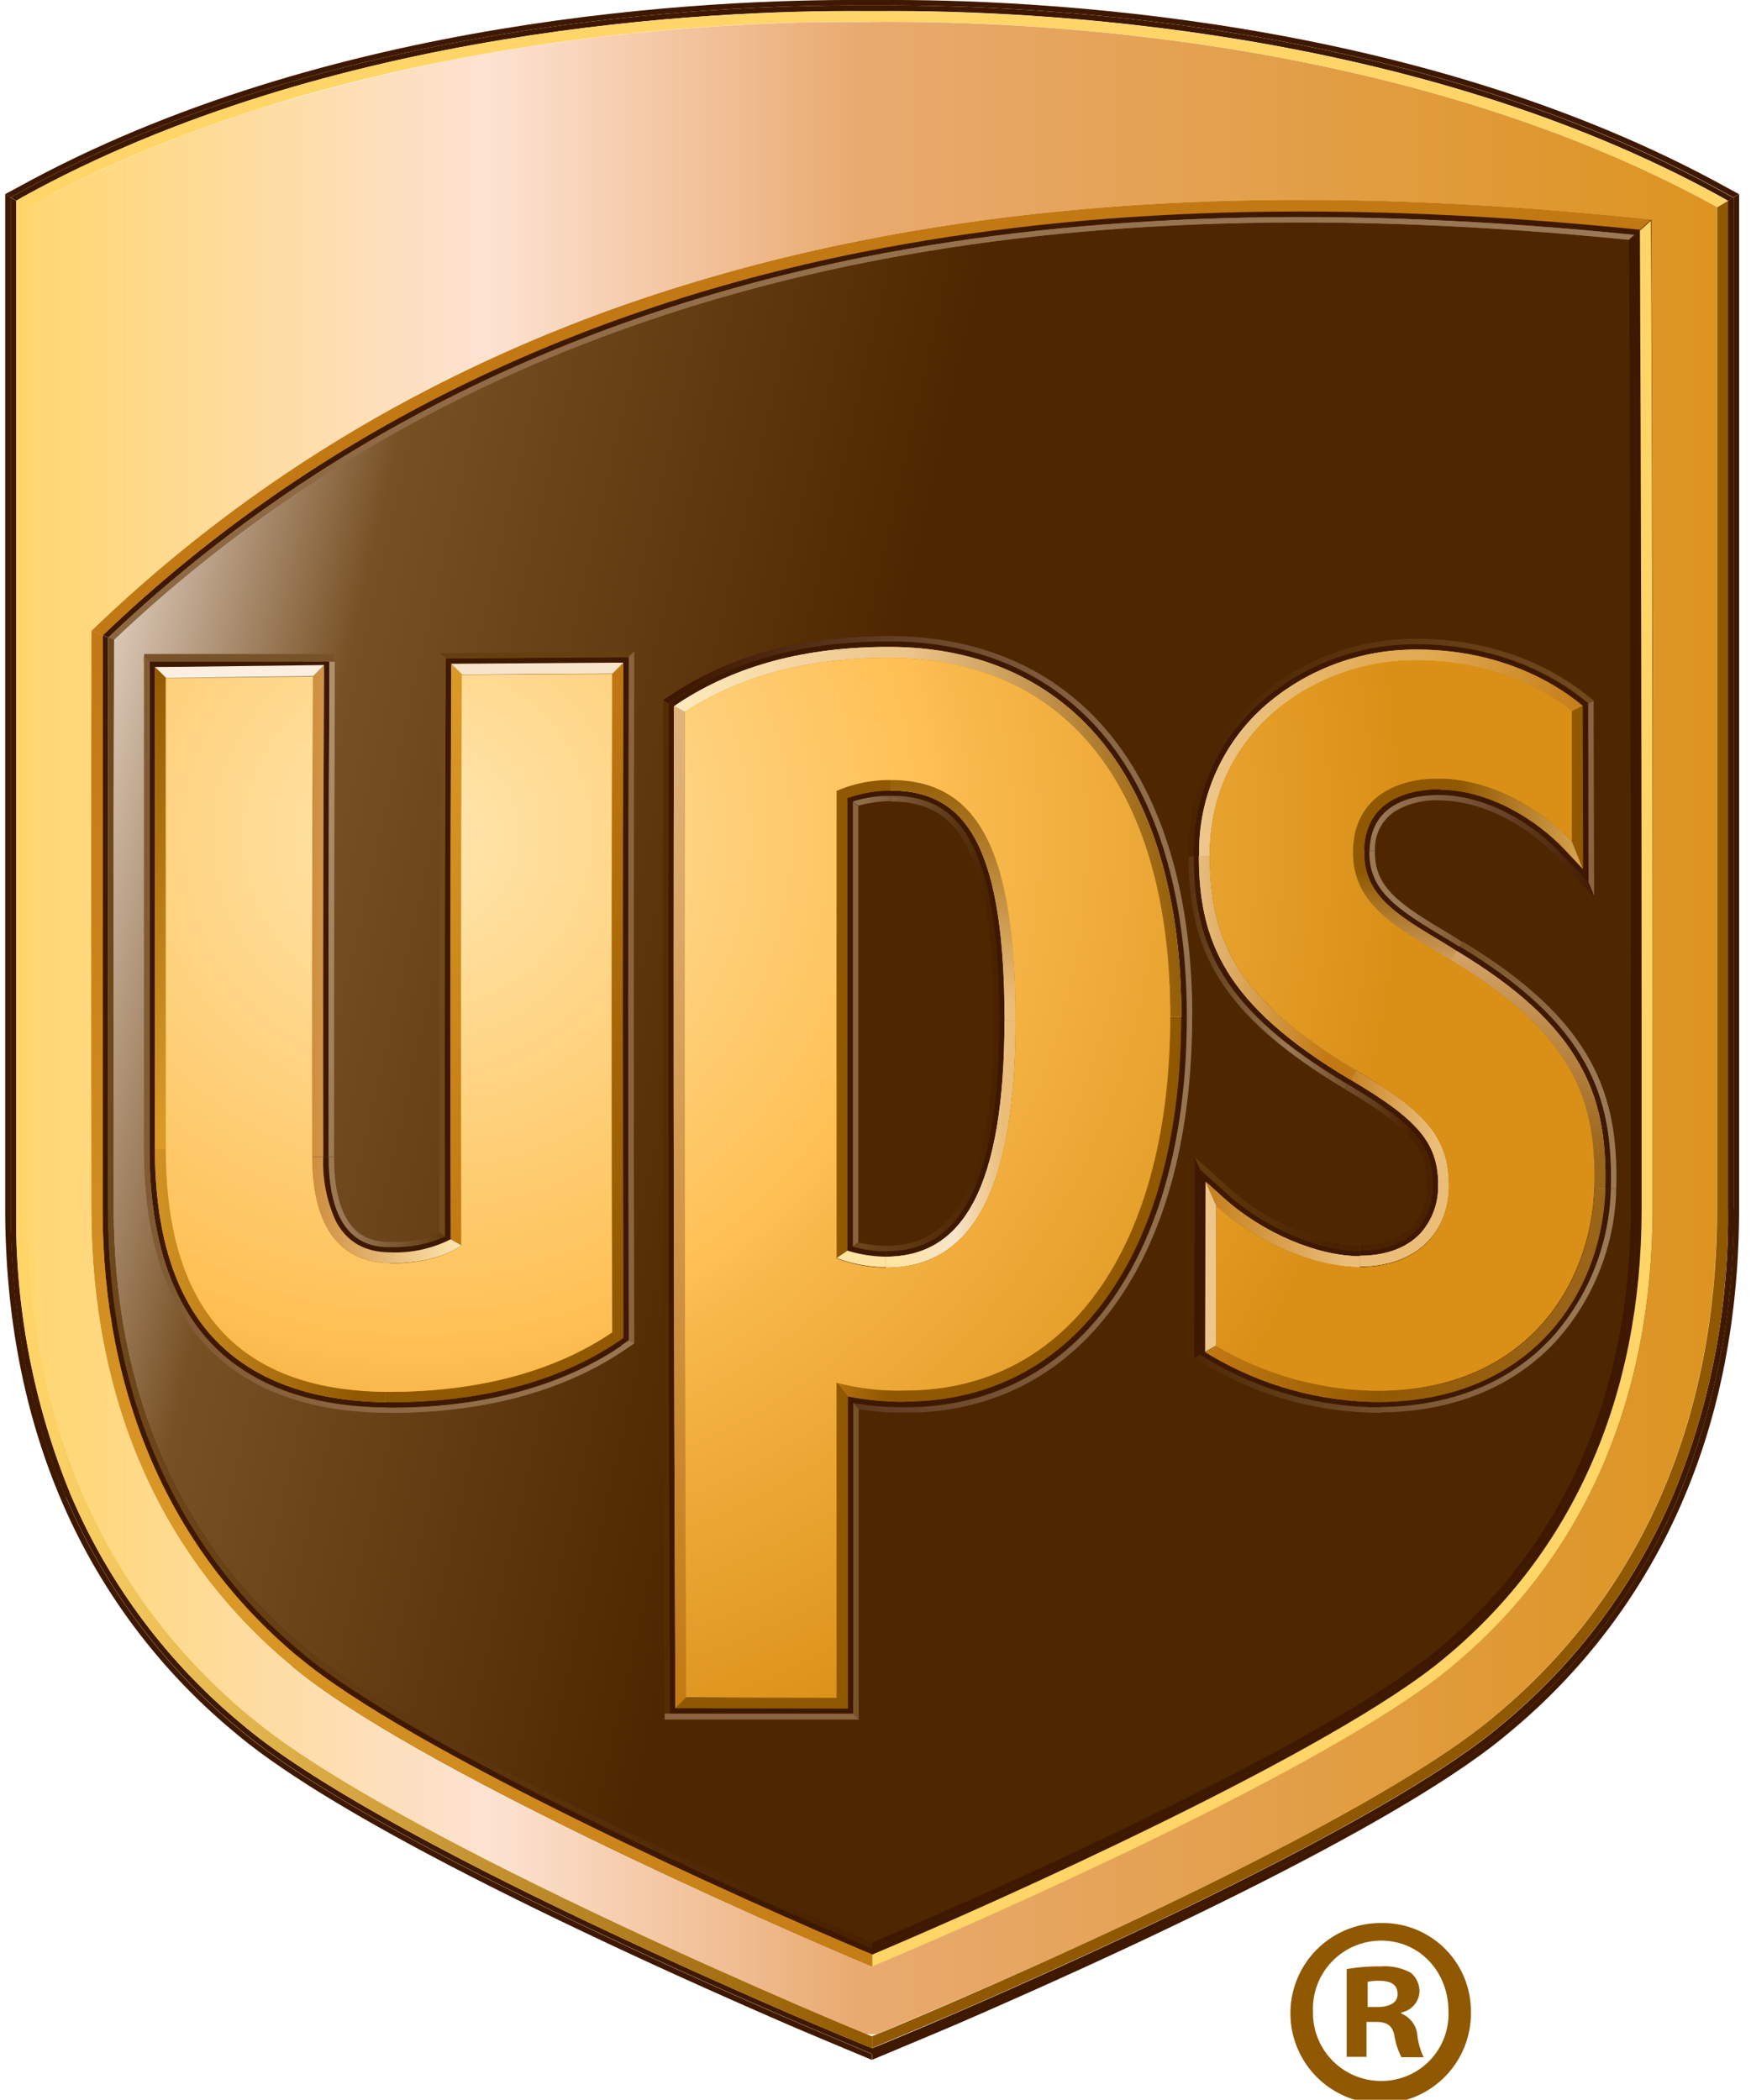 <svg id="Layer_1" data-name="Layer 1" xmlns="http://www.w3.org/2000/svg" xmlns:xlink="http://www.w3.org/1999/xlink" viewBox="0 0 235.5 282.38"><defs><style>.cls-1{fill:none;}.cls-2{clip-path:url(#clip-path);}.cls-3{fill:url(#linear-gradient);}.cls-4{clip-path:url(#clip-path-2);}.cls-5{fill:url(#linear-gradient-2);}.cls-6{fill:#3f1800;}.cls-7{clip-path:url(#clip-path-3);}.cls-8{fill:#492300;}.cls-9{fill:url(#linear-gradient-3);}.cls-10{clip-path:url(#clip-path-5);}.cls-11{fill:#70491c;}.cls-12{fill:url(#linear-gradient-4);}.cls-13{clip-path:url(#clip-path-7);}.cls-14{fill:url(#linear-gradient-5);}.cls-15{clip-path:url(#clip-path-9);}.cls-16{fill:#663f0f;}.cls-17{fill:url(#linear-gradient-6);}.cls-18{clip-path:url(#clip-path-11);}.cls-19{fill:url(#linear-gradient-7);}.cls-20{clip-path:url(#clip-path-13);}.cls-21{fill:#9c7955;}.cls-22{fill:url(#linear-gradient-8);}.cls-23{fill:#8a643e;}.cls-24{fill:#785228;}.cls-25{clip-path:url(#clip-path-15);}.cls-26{fill:#532d00;}.cls-27{fill:url(#linear-gradient-9);}.cls-28{clip-path:url(#clip-path-17);}.cls-29{fill:#815b33;}.cls-30{fill:url(#linear-gradient-10);}.cls-31{clip-path:url(#clip-path-19);}.cls-32{fill:url(#linear-gradient-11);}.cls-33{clip-path:url(#clip-path-21);}.cls-34{fill:url(#linear-gradient-12);}.cls-35{clip-path:url(#clip-path-23);}.cls-36{fill:url(#linear-gradient-13);}.cls-37{clip-path:url(#clip-path-25);}.cls-38{fill:#3e1700;}.cls-39{fill:url(#linear-gradient-14);}.cls-40{clip-path:url(#clip-path-27);}.cls-41{fill:url(#linear-gradient-15);}.cls-42{clip-path:url(#clip-path-29);}.cls-43{fill:url(#linear-gradient-16);}.cls-44{clip-path:url(#clip-path-31);}.cls-45{fill:#8c6741;}.cls-46{fill:url(#linear-gradient-17);}.cls-47{clip-path:url(#clip-path-33);}.cls-48{fill:url(#linear-gradient-18);}.cls-49{fill:#905800;}.cls-50{clip-path:url(#clip-path-35);}.cls-51{fill:#ffd568;}.cls-52{fill:url(#linear-gradient-19);}.cls-53{clip-path:url(#clip-path-37);}.cls-54{fill:url(#linear-gradient-20);}.cls-55{clip-path:url(#clip-path-39);}.cls-56{fill:#efcb95;}.cls-57{fill:url(#linear-gradient-21);}.cls-58{clip-path:url(#clip-path-41);}.cls-59{fill:url(#linear-gradient-22);}.cls-60{clip-path:url(#clip-path-43);}.cls-61{fill:#e2ab53;}.cls-62{fill:url(#linear-gradient-23);}.cls-63{clip-path:url(#clip-path-45);}.cls-64{fill:#ddac72;}.cls-65{fill:url(#linear-gradient-24);}.cls-66{clip-path:url(#clip-path-47);}.cls-67{fill:#eabd79;}.cls-68{fill:url(#linear-gradient-25);}.cls-69{clip-path:url(#clip-path-49);}.cls-70{fill:#c27913;}.cls-71{fill:url(#linear-gradient-26);}.cls-72{fill:#edc68c;}.cls-73{clip-path:url(#clip-path-51);}.cls-74{fill:url(#linear-gradient-27);}.cls-75{clip-path:url(#clip-path-53);}.cls-76{fill:url(#linear-gradient-28);}.cls-77{clip-path:url(#clip-path-55);}.cls-78{fill:url(#linear-gradient-29);}.cls-79{clip-path:url(#clip-path-57);}.cls-80{fill:url(#linear-gradient-30);}.cls-81{clip-path:url(#clip-path-59);}.cls-82{fill:url(#linear-gradient-31);}.cls-83{clip-path:url(#clip-path-61);}.cls-84{fill:url(#linear-gradient-32);}.cls-85{clip-path:url(#clip-path-63);}.cls-86{fill:url(#linear-gradient-33);}.cls-87{clip-path:url(#clip-path-65);}.cls-88{fill:url(#linear-gradient-34);}.cls-89{clip-path:url(#clip-path-67);}.cls-90{fill:#e0b27c;}.cls-91{fill:url(#linear-gradient-35);}.cls-92{clip-path:url(#clip-path-69);}.cls-93{fill:url(#linear-gradient-36);}.cls-94{clip-path:url(#clip-path-71);}.cls-95{fill:url(#linear-gradient-37);}.cls-96{clip-path:url(#clip-path-73);}.cls-97{fill:#ffecc0;}.cls-98{fill:url(#linear-gradient-38);}.cls-99{clip-path:url(#clip-path-75);}.cls-100{fill:url(#linear-gradient-39);}.cls-101{clip-path:url(#clip-path-77);}.cls-102{fill:url(#linear-gradient-40);}.cls-103{clip-path:url(#clip-path-79);}.cls-104{fill:#ffe4a2;}.cls-105{fill:url(#linear-gradient-41);}.cls-106{clip-path:url(#clip-path-81);}.cls-107{fill:#db9a28;}.cls-108{fill:url(#linear-gradient-42);}.cls-109{clip-path:url(#clip-path-83);}.cls-110{fill:url(#linear-gradient-43);}.cls-111{fill:#f7e4ca;}.cls-112{clip-path:url(#clip-path-85);}.cls-113{fill:url(#linear-gradient-44);}.cls-114{clip-path:url(#clip-path-87);}.cls-115{fill:url(#linear-gradient-45);}.cls-116{clip-path:url(#clip-path-88);}.cls-117{fill:url(#linear-gradient-46);}.cls-118{fill:#faefe1;}.cls-119{clip-path:url(#clip-path-90);}.cls-120{fill:url(#linear-gradient-47);}.cls-121{clip-path:url(#clip-path-92);}.cls-122{fill:url(#linear-gradient-48);}.cls-123{clip-path:url(#clip-path-94);}.cls-124{fill:#da9017;}.cls-125{fill:url(#radial-gradient);}</style><clipPath id="clip-path" transform="translate(0.7)"><path class="cls-1" d="M230.24,27.84C206.38,14.66,179.32,8.44,157.59,5.52a292.21,292.21,0,0,0-41-2.58c0.05,0.07-4.58-.1-12.35.17A292.12,292.12,0,0,0,72.29,6a249.71,249.71,0,0,0-32.58,7A178.44,178.44,0,0,0,2.93,27.84V162.53c0,27.27,9.4,51.24,29.95,68.32,4.66,3.94,11.81,8.44,20,13,7,3.87,14.69,7.78,22.28,11.47,9,4.33,17.74,8.32,24.88,11.48,9.81,4.33,16.56,7.11,16.5,7.05s14.93-6.1,32.68-14.39c18.9-8.83,40.88-20,51-28.61,20.56-17.08,30-41,30-68.33V55.33q0-13.75,0-27.5"/></clipPath><linearGradient id="linear-gradient" x1="56.04" y1="669.62" x2="291.54" y2="669.62" gradientTransform="translate(-56.04 -532.55)" gradientUnits="userSpaceOnUse"><stop offset="0" stop-color="#ffd66b"/><stop offset="0.28" stop-color="#fde2d2"/><stop offset="0.49" stop-color="#e9aa70"/><stop offset="1" stop-color="#dc931d"/></linearGradient><clipPath id="clip-path-2" transform="translate(0.7)"><path class="cls-1" d="M221.32,29.59c-33.25-3.5-69.89-4.41-106.36,2.85A236.58,236.58,0,0,0,83.37,41,204.8,204.8,0,0,0,50.59,55.81a191,191,0,0,0-38.92,29q0,3.78,0,7.55,0,18.11,0,36.24,0,17,0,34c0,25.3,9.11,46.59,26.9,61.37l32.82,17,25.07,13,20.16,10.44c13.4-5.58,62.21-27,78.07-40.42,17.79-14.78,26.87-36.07,26.89-61.37q0-36.58,0-73.15-0.05-24.83-.15-49.57,0-5.15,0-10.3"/></clipPath><linearGradient id="linear-gradient-2" x1="63.03" y1="652.48" x2="164.03" y2="675.48" gradientTransform="translate(-56.04 -532.55)" gradientUnits="userSpaceOnUse"><stop offset="0" stop-color="#dbc9b8"/><stop offset="0.31" stop-color="#775024"/><stop offset="1" stop-color="#4e2700"/></linearGradient><clipPath id="clip-path-3" transform="translate(0.7)"><path class="cls-1" d="M189.74,165.5a8.6,8.6,0,0,0,2.24-6.15c0-.1,0-0.19,0-0.29h-0.74c0,0.1,0,.19,0,0.27a7.79,7.79,0,0,1-2,5.64c-1.58,1.61-4,2.45-7,2.45v0.74c3.22,0,5.82-.92,7.55-2.69"/></clipPath><linearGradient id="linear-gradient-3" x1="-684.16" y1="445.19" x2="-679.53" y2="445.19" gradientTransform="matrix(2.12, 0, 0, -4.77, 1630.84, 2288.46)" gradientUnits="userSpaceOnUse"><stop offset="0" stop-color="#492300"/><stop offset="1" stop-color="#492300"/></linearGradient><clipPath id="clip-path-5" transform="translate(0.7)"><path class="cls-1" d="M215.95,159.86l0.72,0c0.35-12.62-3-22.57-20.7-33.25l-0.38.63c17.4,10.49,20.7,20.24,20.36,32.59"/></clipPath><linearGradient id="linear-gradient-4" x1="-829.42" y1="522.96" x2="-824.79" y2="522.96" gradientTransform="matrix(4.56, 0, 0, -9.99, 3975.8, 5366.56)" gradientUnits="userSpaceOnUse"><stop offset="0" stop-color="#70491c"/><stop offset="1" stop-color="#9c7955"/></linearGradient><clipPath id="clip-path-7" transform="translate(0.7)"><path class="cls-1" d="M161.74,182.84l-1.09-.64-0.73.41,1.44,0.87A46.06,46.06,0,0,0,185,190v-0.73a45.36,45.36,0,0,1-23.25-6.43m54.21-23,0.72,0a31.76,31.76,0,0,1-7.87,20.26c-5.72,6.35-13.94,9.75-23.81,9.85v-0.73c9.65-.1,17.69-3.42,23.26-9.61A31.17,31.17,0,0,0,215.95,159.86Z"/></clipPath><linearGradient id="linear-gradient-5" x1="-913.58" y1="515.53" x2="-908.95" y2="515.53" gradientTransform="matrix(12.27, 0, 0, -9.34, 11366.33, 4987.56)" gradientUnits="userSpaceOnUse"><stop offset="0" stop-color="#492300"/><stop offset="1" stop-color="#9c7955"/></linearGradient><clipPath id="clip-path-9" transform="translate(0.7)"><path class="cls-1" d="M164.37,160.56c5.09,4.57,12.25,7.63,17.81,7.63v-0.74c-5.32,0-12.44-3.05-17.33-7.44L160,155.64l0.72,1.63,3.65,3.28"/></clipPath><linearGradient id="linear-gradient-6" x1="-841.74" y1="465.01" x2="-837.11" y2="465.01" gradientTransform="matrix(4.8, 0, 0, -5.51, 4197.74, 2725.26)" gradientUnits="userSpaceOnUse"><stop offset="0" stop-color="#663f0f"/><stop offset="1" stop-color="#492300"/></linearGradient><clipPath id="clip-path-11" transform="translate(0.7)"><path class="cls-1" d="M194,126.31l1.58,1,0.38-.63-1.59-1c-6.94-4.12-10.26-6.33-10.15-11.26l-0.74,0c-0.11,5.33,3.52,7.74,10.52,11.91"/></clipPath><linearGradient id="linear-gradient-7" x1="-1180.01" y1="709.82" x2="-1175.38" y2="709.82" gradientTransform="matrix(-2.7, 0, 0, 5.58, -2984.75, -3840.12)" xlink:href="#linear-gradient-4"/><clipPath id="clip-path-13" transform="translate(0.7)"><path class="cls-1" d="M43.6,90.92c-0.1,21.55-.14,43.31-0.1,64.65h0.73c0-21.34,0-43.1.09-64.64l0-3-0.72.74,0,2.23"/></clipPath><linearGradient id="linear-gradient-8" x1="-1006.91" y1="432.32" x2="-1002.28" y2="432.32" gradientTransform="matrix(0, -14.62, -2.99, 0, 1337.54, -14560.66)" gradientUnits="userSpaceOnUse"><stop offset="0" stop-color="#9c7955"/><stop offset="1" stop-color="#af906f"/></linearGradient><clipPath id="clip-path-15" transform="translate(0.7)"><path class="cls-1" d="M51.86,167.7V167c-2.08,0-7.6-.05-7.63-11.4H43.5c0,12.06,6.29,12.11,8.35,12.13m0,0V167a16,16,0,0,0,6.58-1.18l0.73,0.46A16.2,16.2,0,0,1,51.86,167.7Z"/></clipPath><linearGradient id="linear-gradient-9" x1="-1103.37" y1="719.06" x2="-1098.74" y2="719.06" gradientTransform="matrix(-3.39, 0, 0, 5.43, -3678.23, -3740.8)" gradientUnits="userSpaceOnUse"><stop offset="0" stop-color="#532d00"/><stop offset="1" stop-color="#9c7955"/></linearGradient><clipPath id="clip-path-17" transform="translate(0.7)"><path class="cls-1" d="M82.88,181c-8.21,5.57-19.17,8.44-31.69,8.32V190c12.67,0.11,23.78-2.8,32.11-8.46l1.29-.88-0.73-.39-1,.67m-55.56-.71c-5.27-5.83-7.88-14.48-7.91-25.68H18.68c0,11.4,2.71,20.2,8.11,26.16s13.7,9.18,24.4,9.28V189.3C40.71,189.2,32.68,186.15,27.32,180.26Zm-8.64-92L19.41,89v65.6H18.68V88.27Z"/></clipPath><linearGradient id="linear-gradient-10" x1="-927.76" y1="563.79" x2="-923.13" y2="563.79" gradientTransform="matrix(14.24, 0, 0, -24.82, 13235.11, 14132.75)" gradientUnits="userSpaceOnUse"><stop offset="0" stop-color="#815b33"/><stop offset="1" stop-color="#9c7955"/></linearGradient><clipPath id="clip-path-19" transform="translate(0.7)"><path class="cls-1" d="M180.61,145.86l-0.38.63c8.54,5.08,10.91,7.77,11,12.59H192c-0.11-5.14-2.56-8-11.36-13.21m0,0-0.38.63c-8.38-5-13.8-9.75-17.07-15-2.82-4.6-4-9.49-4.07-16.34h0.73C159.87,126.82,163.28,135.59,180.61,145.86Z"/></clipPath><linearGradient id="linear-gradient-11" x1="-880.19" y1="536.16" x2="-875.56" y2="536.16" gradientTransform="matrix(7.11, 0, 0, -12.3, 6415.02, 6733.31)" gradientUnits="userSpaceOnUse"><stop offset="0" stop-color="#492300"/><stop offset="0.5" stop-color="#9c7955"/><stop offset="1" stop-color="#492300"/></linearGradient><clipPath id="clip-path-21" transform="translate(0.7)"><path class="cls-1" d="M129,160.9c-2.38,4.52-5.72,6.63-10.54,6.63v0.74c5.12,0,8.67-2.24,11.19-7,2.69-5.11,4-13.17,4-23.95H133c0,10.66-1.34,18.6-4,23.6m-10.54,6.63v0.74a16.62,16.62,0,0,1-4.43-.64l0.73-.57A15,15,0,0,0,118.44,167.53Z"/></clipPath><linearGradient id="linear-gradient-12" x1="-1087.93" y1="663.5" x2="-1083.31" y2="663.5" gradientTransform="matrix(-4.25, 0, 0, 9.49, -4490.72, -6147)" gradientUnits="userSpaceOnUse"><stop offset="0" stop-color="#492300"/><stop offset="1" stop-color="#70491c"/></linearGradient><clipPath id="clip-path-23" transform="translate(0.7)"><path class="cls-1" d="M119.05,107.05h0v0.73c4.93,0,8.11,1.86,10.27,6,2.44,4.69,3.63,12.38,3.64,23.48h0.73c0-11.23-1.22-19-3.71-23.82-2.3-4.46-5.68-6.43-10.92-6.43m-4.31,1.31-0.73-.54a17.2,17.2,0,0,1,5-.77v0.73A16.58,16.58,0,0,0,114.74,108.36Z"/></clipPath><linearGradient id="linear-gradient-13" x1="-1087.93" y1="662.15" x2="-1083.3" y2="662.15" gradientTransform="matrix(-4.25, 0, 0, 9.34, -4490.72, -6060.71)" xlink:href="#linear-gradient-5"/><clipPath id="clip-path-25" transform="translate(0.7)"><path class="cls-1" d="M90.22,93.9c7.88-5.15,17.27-7.65,28.69-7.65V85.53c-11.56,0-21.08,2.53-29.09,7.76l-1.32.86,0.73,0.4,1-.65m28.68-8.38v0.73c12.56,0,22.86,4.8,29.8,13.85,6.68,8.7,10.21,21.37,10.21,36.64h0.74c0-15.44-3.59-28.27-10.36-37.1C142.21,90.42,131.7,85.54,118.9,85.53ZM114,188.67l0.73,0.87A43.16,43.16,0,0,0,121,190v-0.74A39,39,0,0,1,114,188.67Zm44.9-51.92h0.74c0,15.5-3.41,28.64-9.87,38C142.93,184.7,133,190,121,190v-0.74c11.7,0,21.43-5.15,28.15-14.89C155.55,165.09,158.92,152.09,158.92,136.75Z"/></clipPath><linearGradient id="linear-gradient-14" x1="-926.56" y1="564.43" x2="-921.94" y2="564.43" gradientTransform="matrix(15.38, 0, 0, -25.37, 14342.14, 14459.91)" gradientUnits="userSpaceOnUse"><stop offset="0" stop-color="#3e1700"/><stop offset="1" stop-color="#9c7955"/></linearGradient><clipPath id="clip-path-27" transform="translate(0.7)"><path class="cls-1" d="M209.15,114.69c-3.46-3.69-9.52-7.66-16.14-7.78l0,0.73c6.4,0.11,12.27,4,15.64,7.55l5.07,5.37-0.75-1.84-3.8-4M193,106.92l0,0.73a10.64,10.64,0,0,0-6.23,1.55,6,6,0,0,0-2.54,5.22l-0.74,0C183.66,107.49,190.2,106.87,193,106.92Z"/></clipPath><linearGradient id="linear-gradient-15" x1="-1052.8" y1="705.13" x2="-1048.18" y2="705.13" gradientTransform="matrix(-6.53, 0, 0, 5.76, -6659.35, -3948.73)" xlink:href="#linear-gradient-14"/><clipPath id="clip-path-29" transform="translate(0.7)"><path class="cls-1" d="M159.09,114.94v0.18h0.73v-0.19a26.78,26.78,0,0,1,9.27-20.7,31.43,31.43,0,0,1,19.82-7.58V85.91a32.25,32.25,0,0,0-20.3,7.78,27.84,27.84,0,0,0-9.5,21.26m29.81-28.3V85.91c12.13-.23,20,4.56,23.64,7.44l1.09,0.87-0.73.36-0.82-.66C208.53,91.1,200.81,86.41,188.9,86.64Z"/></clipPath><linearGradient id="linear-gradient-16" x1="-911.77" y1="520.5" x2="-907.14" y2="520.5" gradientTransform="matrix(11.79, 0, 0, -9.16, 10908.27, 4870.39)" xlink:href="#linear-gradient-12"/><clipPath id="clip-path-31" transform="translate(0.7)"><path class="cls-1" d="M115.54,35.33c30-6,63.73-7,102.86-3.08l0.73-.66c-39.48-4-73.44-3-103.73,3C75.1,42.68,41,59.89,13.86,85.75l0.74,0.32c27-25.64,60.9-42.72,100.94-50.74"/></clipPath><linearGradient id="linear-gradient-17" x1="-949.53" y1="551.4" x2="-944.9" y2="551.4" gradientTransform="matrix(44.37, 0, 0, -15.44, 42145.31, 8571.58)" gradientUnits="userSpaceOnUse"><stop offset="0" stop-color="#8c6741"/><stop offset="1" stop-color="#9c7955"/></linearGradient><clipPath id="clip-path-33" transform="translate(0.7)"><path class="cls-1" d="M13.82,162.62c0,24.87,9,45.5,26.1,59.67C54.54,234.63,99.4,254.8,116.58,262v-0.81c-17.36-7.3-61.71-27.27-76.19-39.49-16.88-14-25.82-34.47-25.84-59.1q0-11.87,0-24.07c0-17.11,0-34.68.06-52.47l-0.74-.32c0,17.91,0,35.58,0,52.79q0,12.21,0,24.08"/></clipPath><linearGradient id="linear-gradient-18" x1="-983.64" y1="608.28" x2="-979.01" y2="608.28" gradientTransform="matrix(-22.21, 0, 0, 40.9, -21733.32, -24706.45)" xlink:href="#linear-gradient-12"/><clipPath id="clip-path-35" transform="translate(0.7)"><path class="cls-1" d="M32.89,230.84C12.35,213.76,2.95,189.79,2.95,162.52q0-67.35,0-134.69L1.47,27l0,135.55a98,98,0,0,0,7.38,38.57A81.37,81.37,0,0,0,32,232c10.26,8.68,32.55,20,49.44,27.93,9.66,4.55,18.5,8.45,24.21,10.92,3.42,1.48,9.4,4,11,4.62v-1.59c0.18,0.16-64-26.36-83.69-43"/></clipPath><linearGradient id="linear-gradient-19" x1="-941.96" y1="578.92" x2="-937.33" y2="578.92" gradientTransform="matrix(24.88, 0, 0, -56.51, 23439.08, 32864.42)" gradientUnits="userSpaceOnUse"><stop offset="0" stop-color="#ffd568"/><stop offset="0.84" stop-color="#a36d12"/><stop offset="1" stop-color="#905800"/></linearGradient><clipPath id="clip-path-37" transform="translate(0.7)"><path class="cls-1" d="M181.3,114.35l1.46,0c0.19-7.78,7.9-8.24,10.25-8.21l0-1.46c-5.66-.11-11.57,2.39-11.75,9.63"/></clipPath><linearGradient id="linear-gradient-20" x1="-730.34" y1="458" x2="-725.72" y2="458" gradientTransform="matrix(2.54, 0, 0, -4.91, 2036.76, 2359.99)" gradientUnits="userSpaceOnUse"><stop offset="0" stop-color="#905800"/><stop offset="1" stop-color="#905800"/></linearGradient><clipPath id="clip-path-39" transform="translate(0.7)"><path class="cls-1" d="M188.94,88.84V87.37a30.68,30.68,0,0,0-19.36,7.41,26.06,26.06,0,0,0-9,20.15v0.19H162c-0.11-16.48,13.81-26,26.91-26.26"/></clipPath><linearGradient id="linear-gradient-21" x1="-867.43" y1="517.48" x2="-862.8" y2="517.48" gradientTransform="matrix(6.14, 0, 0, -8.8, 5483.69, 4653.81)" gradientUnits="userSpaceOnUse"><stop offset="0" stop-color="#efcb95"/><stop offset="1" stop-color="#e2ab53"/></linearGradient><clipPath id="clip-path-41" transform="translate(0.7)"><path class="cls-1" d="M193,104.73l0,1.46c6.85,0.12,13.1,4.22,16.68,8l2.53,2.69-1.47-3.69c-4.09-4.35-10.73-8.35-17.7-8.46"/></clipPath><linearGradient id="linear-gradient-22" x1="-817.23" y1="470.4" x2="-812.61" y2="470.4" gradientTransform="matrix(4.15, 0, 0, -5.43, 3587.52, 2663.51)" gradientUnits="userSpaceOnUse"><stop offset="0" stop-color="#905800"/><stop offset="0.58" stop-color="#bf8934"/><stop offset="1" stop-color="#e4af5d"/></linearGradient><clipPath id="clip-path-43" transform="translate(0.7)"><path class="cls-1" d="M210.71,95.64l1.45-.71-0.54-.44c-3.46-2.76-11-7.35-22.69-7.13v1.47c11-.21,18.31,4,21.77,6.81"/></clipPath><linearGradient id="linear-gradient-23" x1="-842.53" y1="453.12" x2="-837.91" y2="453.12" gradientTransform="matrix(5.02, 0, 0, -4.64, 4421.16, 2192.44)" gradientUnits="userSpaceOnUse"><stop offset="0" stop-color="#e2ab53"/><stop offset="1" stop-color="#c27913"/></linearGradient><clipPath id="clip-path-45" transform="translate(0.7)"><path class="cls-1" d="M194.46,129.15l0.75-1.26-1.59-1c-6.63-3.95-11-6.53-10.86-12.54l-1.46,0c-0.17,7.4,5.76,10.34,13.16,14.79"/></clipPath><linearGradient id="linear-gradient-24" x1="-1168.99" y1="490.49" x2="-1164.36" y2="490.49" gradientTransform="matrix(0, -3.2, -5.84, 0, 3055.63, -3608.73)" gradientUnits="userSpaceOnUse"><stop offset="0" stop-color="#ddac72"/><stop offset="1" stop-color="#905800"/></linearGradient><clipPath id="clip-path-47" transform="translate(0.7)"><path class="cls-1" d="M192.7,159l1.46,0c-0.14-6.38-3.65-9.83-12.45-15L181,145.23c9,5.33,11.61,8.43,11.73,13.81"/></clipPath><linearGradient id="linear-gradient-25" x1="-1167.47" y1="704.43" x2="-1162.85" y2="704.43" gradientTransform="matrix(-2.85, 0, 0, 6.06, -3134.68, -4115.91)" gradientUnits="userSpaceOnUse"><stop offset="0" stop-color="#eabd79"/><stop offset="1" stop-color="#c27913"/></linearGradient><clipPath id="clip-path-49" transform="translate(0.7)"><path class="cls-1" d="M162.85,181l-1.46.83,0.72,0.43A44.71,44.71,0,0,0,185,188.54v-1.47A43.33,43.33,0,0,1,162.85,181"/></clipPath><linearGradient id="linear-gradient-26" x1="-848.56" y1="431.03" x2="-843.93" y2="431.03" gradientTransform="matrix(5.1, 0, 0, -4.45, 4489.99, 2104.74)" gradientUnits="userSpaceOnUse"><stop offset="0" stop-color="#c27913"/><stop offset="0.85" stop-color="#985d03"/><stop offset="1" stop-color="#905800"/></linearGradient><clipPath id="clip-path-51" transform="translate(0.7)"><path class="cls-1" d="M162,115.1h-1.47c0.06,11.43,3.4,20,20.42,30.12l0.74-1.26c-16.6-9.85-19.65-18-19.69-28.87"/></clipPath><linearGradient id="linear-gradient-27" x1="-835.95" y1="519.11" x2="-831.32" y2="519.11" gradientTransform="matrix(4.58, 0, 0, -9.31, 3985.96, 4964.14)" gradientUnits="userSpaceOnUse"><stop offset="0" stop-color="#efcb95"/><stop offset="1" stop-color="#c27913"/></linearGradient><clipPath id="clip-path-53" transform="translate(0.7)"><path class="cls-1" d="M182.19,170.39v-1.46c-5.73,0-13.09-3.14-18.31-7.83l-2.42-2.18,1.46,3.27c5.18,4.66,12.88,8.21,19.28,8.21"/></clipPath><linearGradient id="linear-gradient-28" x1="-1089.83" y1="723.08" x2="-1085.2" y2="723.08" gradientTransform="matrix(-4.48, 0, 0, 5.28, -4701.29, -3653.27)" xlink:href="#linear-gradient-25"/><clipPath id="clip-path-55" transform="translate(0.7)"><path class="cls-1" d="M185,187.07v1.47c20.23-.22,29.76-14.58,30.22-28.71l-1.45-.06c-0.43,12.9-9,27.1-28.78,27.3"/></clipPath><linearGradient id="linear-gradient-29" x1="-870.13" y1="512.95" x2="-865.5" y2="512.95" gradientTransform="matrix(6.54, 0, 0, -9.02, 5872.13, 4799.91)" gradientUnits="userSpaceOnUse"><stop offset="0" stop-color="#905800"/><stop offset="1" stop-color="#9a6419"/></linearGradient><clipPath id="clip-path-57" transform="translate(0.7)"><path class="cls-1" d="M194.17,159l-1.46,0c0,0.1,0,.2,0,0.3a9.3,9.3,0,0,1-2.46,6.66c-1.85,1.9-4.65,2.91-8.07,2.91v1.46c7.33,0,12.13-4.33,12-11.37"/></clipPath><linearGradient id="linear-gradient-30" x1="-734.61" y1="458.48" x2="-729.99" y2="458.48" gradientTransform="matrix(2.59, 0, 0, -5.26, 2086.13, 2575.15)" gradientUnits="userSpaceOnUse"><stop offset="0" stop-color="#eabd79"/><stop offset="1" stop-color="#eabd79"/></linearGradient><clipPath id="clip-path-59" transform="translate(0.7)"><path class="cls-1" d="M213.75,159.77l1.45,0.06c0.19-7.07-.85-12.08-3.48-16.74-3.05-5.42-8.3-10.26-16.51-15.21l-0.75,1.26c16.61,10,19.61,18.87,19.29,30.62"/></clipPath><linearGradient id="linear-gradient-31" x1="-862.93" y1="673.11" x2="-858.31" y2="673.11" gradientTransform="matrix(0, 6.91, 7.33, 0, -4725.16, 6086.69)" gradientUnits="userSpaceOnUse"><stop offset="0" stop-color="#ddac72"/><stop offset="1" stop-color="#9a6419"/></linearGradient><clipPath id="clip-path-61" transform="translate(0.7)"><path class="cls-1" d="M119.05,106.31c5.48,0,9.16,2.17,11.57,6.82,2.56,4.91,3.79,12.82,3.79,24.16h1.47c0-23-5-32.43-16.83-32.43v1.46"/></clipPath><linearGradient id="linear-gradient-32" x1="-1056.05" y1="507.14" x2="-1051.42" y2="507.14" gradientTransform="matrix(0, -7.01, -6.44, 0, 3392.82, -7268.01)" gradientUnits="userSpaceOnUse"><stop offset="0" stop-color="#eabd79"/><stop offset="1" stop-color="#905800"/></linearGradient><clipPath id="clip-path-63" transform="translate(0.7)"><path class="cls-1" d="M119.05,106.31v-1.46a18.05,18.05,0,0,0-7.24,1.47l1.47,1a17.67,17.67,0,0,1,5.77-1"/></clipPath><linearGradient id="linear-gradient-33" x1="-622.34" y1="395.42" x2="-617.71" y2="395.42" gradientTransform="matrix(1.57, 0, 0, -3.33, 1086.53, 1422.06)" xlink:href="#linear-gradient-20"/><clipPath id="clip-path-65" transform="translate(0.7)"><path class="cls-1" d="M121,187v1.48c11.44,0,21-5.06,27.55-14.59,6.28-9.12,9.6-22,9.6-37.17h-1.46c0,29.88-13.05,50.26-35.7,50.28"/></clipPath><linearGradient id="linear-gradient-34" x1="-893.06" y1="541.35" x2="-888.43" y2="541.35" gradientTransform="matrix(8.03, 0, 0, -13.99, 7294.42, 7735.21)" xlink:href="#linear-gradient-20"/><clipPath id="clip-path-67" transform="translate(0.7)"><path class="cls-1" d="M90.13,228.27v1.46l1.46-1.46C91.37,185,91.31,139.95,91.4,95.74l-1.46-.79v0.79c-0.1,44.61,0,89.21.19,132.53"/></clipPath><linearGradient id="linear-gradient-35" x1="-937.65" y1="752.03" x2="-933.02" y2="752.03" gradientTransform="matrix(0, 29.13, 3.18, 0, -2298.08, 27411.2)" gradientUnits="userSpaceOnUse"><stop offset="0" stop-color="#e0b27c"/><stop offset="1" stop-color="#c27913"/></linearGradient><clipPath id="clip-path-69" transform="translate(0.7)"><path class="cls-1" d="M113.28,107.3l-1.47-1c0,20.91,0,42,0,62.91l1.46-1V107.3"/></clipPath><linearGradient id="linear-gradient-36" x1="704.87" y1="549.84" x2="709.49" y2="549.84" gradientTransform="matrix(0.32, 0, 0, -16.4, -111.08, 9153.74)" xlink:href="#linear-gradient-20"/><clipPath id="clip-path-71" transform="translate(0.7)"><path class="cls-1" d="M156.73,136.75h1.46c0-15.11-3.47-27.62-10.06-36.21C141.33,91.69,131.23,87,118.9,87v1.47c24.4,0,37.81,18.49,37.83,48.29"/></clipPath><linearGradient id="linear-gradient-37" x1="-896.87" y1="542.7" x2="-892.25" y2="542.7" gradientTransform="matrix(8.49, 0, 0, -13.56, 7736.12, 7468.72)" gradientUnits="userSpaceOnUse"><stop offset="0" stop-color="#edc68c"/><stop offset="1" stop-color="#905800"/></linearGradient><clipPath id="clip-path-73" transform="translate(0.7)"><path class="cls-1" d="M118.9,88.46V87c-11.27,0-20.52,2.46-28.29,7.53L90,94.95l1.46,0.79c7.39-4.81,16.38-7.28,27.5-7.28"/></clipPath><linearGradient id="linear-gradient-38" x1="-878.08" y1="454.77" x2="-873.45" y2="454.77" gradientTransform="matrix(6.26, 0, 0, -4.69, 5586.54, 2225.36)" gradientUnits="userSpaceOnUse"><stop offset="0" stop-color="#ffecc0"/><stop offset="0.13" stop-color="#fde7b9"/><stop offset="1" stop-color="#edc68c"/></linearGradient><clipPath id="clip-path-75" transform="translate(0.7)"><path class="cls-1" d="M111.82,185.9l1.47,1.88a37.67,37.67,0,0,0,7.74.74V187a32,32,0,0,1-9.21-1.13"/></clipPath><linearGradient id="linear-gradient-39" x1="-1228.39" y1="803.48" x2="-1223.76" y2="803.48" gradientTransform="matrix(-1.99, 0, 0, 3.36, -2325.22, -2516.25)" gradientUnits="userSpaceOnUse"><stop offset="0" stop-color="#905800"/><stop offset="1" stop-color="#c27913"/></linearGradient><clipPath id="clip-path-77" transform="translate(0.7)"><path class="cls-1" d="M111.85,228.31l1.47,1.48v-1.48s0-37.11,0-40.53l-1.47-1.87c0,14.26,0,28.45,0,42.41"/></clipPath><linearGradient id="linear-gradient-40" x1="664.93" y1="531.58" x2="669.55" y2="531.58" gradientTransform="matrix(0.32, 0, 0, -12.29, -103.56, 6739.35)" xlink:href="#linear-gradient-20"/><clipPath id="clip-path-79" transform="translate(0.7)"><path class="cls-1" d="M134.4,137.3h1.47c0,22.4-5.64,33.17-17.43,33.17V169c5.35,0,9.22-2.43,11.84-7.41,2.74-5.22,4.12-13.38,4.12-24.29"/></clipPath><linearGradient id="linear-gradient-41" x1="-808.53" y1="522" x2="-803.9" y2="522" gradientTransform="matrix(3.53, 0, 0, -9.97, 2972.72, 5358.56)" gradientUnits="userSpaceOnUse"><stop offset="0" stop-color="#ffe4a2"/><stop offset="0.1" stop-color="#ffe4a2"/><stop offset="0.6" stop-color="#f7e4ca"/><stop offset="1" stop-color="#eabd79"/></linearGradient><clipPath id="clip-path-81" transform="translate(0.7)"><path class="cls-1" d="M61.45,90.73L60,89.27v1.44c-0.07,15.8-.11,31.78-0.11,47.74q0,14.14.05,28.21l1.46,0.83c-0.07-25.57,0-51.31.08-76.76"/></clipPath><linearGradient id="linear-gradient-42" x1="-921.97" y1="746.32" x2="-917.35" y2="746.32" gradientTransform="matrix(0, 16.91, 3.14, 0, -2283.97, 15679.62)" gradientUnits="userSpaceOnUse"><stop offset="0" stop-color="#db9a28"/><stop offset="1" stop-color="#c27913"/></linearGradient><clipPath id="clip-path-83" transform="translate(0.7)"><path class="cls-1" d="M81.65,179.15l1.47,0.78v-0.78c-0.08-29.6-.09-59.39,0-88.56V89.13l-1.47,1.47c-0.11,29.37-.11,59.13,0,88.56"/></clipPath><linearGradient id="linear-gradient-43" x1="-927.2" y1="751.78" x2="-922.58" y2="751.78" gradientTransform="matrix(0, 19.63, 3.14, 0, -2278.67, 18287.32)" xlink:href="#linear-gradient-26"/><clipPath id="clip-path-85" transform="translate(0.7)"><path class="cls-1" d="M51.22,187.1l0,1.47c12.38,0.12,23.18-2.71,31.27-8.2l0.65-.44-1.47-.78c-7.76,5.27-18.15,8.06-30.44,7.95"/></clipPath><linearGradient id="linear-gradient-44" x1="-890.07" y1="444.57" x2="-885.44" y2="444.57" gradientTransform="matrix(6.9, 0, 0, -4.86, 6193.53, 2344.96)" xlink:href="#linear-gradient-20"/><clipPath id="clip-path-87" transform="translate(0.7)"><path class="cls-1" d="M51.84,169.88c4.09,0,7.34-.88,9.53-2.39l-1.46-.83a16.35,16.35,0,0,1-8.06,1.76v1.46m0,0v-1.46c-3.5,0-5.93-1.42-7.41-4.25a19,19,0,0,1-1.67-8.6H41.31C41.32,161.3,42.68,169.82,51.84,169.88Zm-10.44-79,1.47-1.48v1.48c-0.1,21.55-.14,43.31-0.1,64.65H41.31C41.27,134,41.31,112.4,41.41,90.92Z"/></clipPath><linearGradient id="linear-gradient-45" x1="98.03" y1="662.21" x2="118.11" y2="662.21" gradientTransform="translate(-56.74 -532.55)" gradientUnits="userSpaceOnUse"><stop offset="0" stop-color="#ce8e3e"/><stop offset="1" stop-color="#ffe7b0"/></linearGradient><clipPath id="clip-path-88" transform="translate(0.7)"><path class="cls-1" d="M21.62,154.58H20.14c0,11,2.57,19.5,7.72,25.18s13.06,8.69,23.33,8.81l0-1.47c-19.84-.21-29.56-11.18-29.6-32.52"/></clipPath><linearGradient id="linear-gradient-46" x1="-891.78" y1="521.82" x2="-887.15" y2="521.82" gradientTransform="matrix(6.72, 0, 0, -10.15, 6009.67, 5465.59)" gradientUnits="userSpaceOnUse"><stop offset="0" stop-color="#db9a28"/><stop offset="0.94" stop-color="#955c03"/><stop offset="1" stop-color="#905800"/></linearGradient><clipPath id="clip-path-90" transform="translate(0.7)"><polyline class="cls-1" points="20.14 154.59 21.62 154.59 21.62 91.16 20.15 89.71 20.14 154.59"/></clipPath><linearGradient id="linear-gradient-47" x1="-1008.85" y1="444.58" x2="-1004.22" y2="444.58" gradientTransform="matrix(0, -14.02, -3.12, 0, 1407.72, -13991.74)" xlink:href="#linear-gradient-46"/><clipPath id="clip-path-92" transform="translate(0.7)"><path class="cls-1" d="M39.45,222.86c-17.22-14.32-26.34-35.15-26.36-60.24q0-11.86,0-24.07c0-17.32,0-35.1,0-53.11l-1.47-.64q-0.06,38.87,0,77.83c0,25.3,9.1,46.59,26.9,61.37,15.86,13.4,64.69,34.85,78.06,40.43v-1.6c-17-7.12-62.36-27.49-77.13-40"/></clipPath><linearGradient id="linear-gradient-48" x1="-979.67" y1="571.82" x2="-975.04" y2="571.82" gradientTransform="matrix(0, -38.83, -25.49, 0, 14642.81, -37772.26)" gradientUnits="userSpaceOnUse"><stop offset="0" stop-color="#c27913"/><stop offset="0.3" stop-color="#db9a28"/><stop offset="1" stop-color="#c27913"/></linearGradient><clipPath id="clip-path-94" transform="translate(0.7)"><path class="cls-1" d="M194.16,159c-0.14-6.38-3.64-9.83-12.45-15.06-16.59-9.84-19.65-18-19.7-28.86-0.1-16.49,13.82-26,26.93-26.27,11-.21,18.3,4.06,21.76,6.81q0,8.76,0,17.53c-4.09-4.35-10.73-8.33-17.7-8.45-5.65-.11-11.56,2.39-11.74,9.63-0.16,7.39,5.77,10.34,13.16,14.79,16.6,10,19.61,18.86,19.29,30.62-0.43,12.89-9,27.08-28.78,27.3A43.46,43.46,0,0,1,162.85,181q0-9.37.05-18.79c5.18,4.65,12.88,8.2,19.27,8.2,7.34,0,12.14-4.31,12-11.36m-82.36-52.7a18.15,18.15,0,0,1,7.24-1.46c11.88,0,16.81,9.48,16.83,32.43,0,22.38-5.65,33.17-17.43,33.17a19.44,19.44,0,0,1-6.64-1.24C111.8,148.3,111.8,127.24,111.81,106.32Zm0,122c0-14,0-28.14,0-42.41A32.54,32.54,0,0,0,121,187c22.64,0,35.69-20.41,35.69-50.29S143.29,88.48,118.9,88.46c-11.12,0-20.12,2.47-27.49,7.28-0.1,44.2,0,89.25.18,132.51Q101.71,228.31,111.85,228.31Zm-60-58.43c4.09,0,7.35-.9,9.53-2.4-0.07-25.56-.05-51.28.07-76.75q10.07-.09,20.22-0.13c-0.1,29.36-.11,59.12,0,88.54-7.76,5.27-18.15,8.07-30.43,8-19.84-.2-29.57-11.18-29.6-32.52q0-31.72,0-63.42,9.8-.14,19.79-0.24c-0.1,21.47-.14,43.09-0.1,64.65C41.33,161.29,42.68,169.82,51.84,169.88Z"/></clipPath><radialGradient id="radial-gradient" cx="112.21" cy="644.96" r="132.33" gradientTransform="translate(-56.04 -532.55)" gradientUnits="userSpaceOnUse"><stop offset="0" stop-color="#ffe7b0"/><stop offset="0.53" stop-color="#febf52"/><stop offset="0.56" stop-color="#f9b94c"/><stop offset="1" stop-color="#da9017"/></radialGradient></defs><title>UPS_Logo</title><g class="cls-2"><rect class="cls-3" y="0.57" width="235.5" height="273"/></g><g class="cls-4"><rect class="cls-5" x="11" y="24.07" width="215" height="242.5"/></g><path class="cls-6" d="M116.58,264.4L38.52,224c15.85,13.4,64.67,34.84,78.06,40.42" transform="translate(0.7)"/><path class="cls-6" d="M231.7,162.52a98.1,98.1,0,0,1-7.38,38.57A81.35,81.35,0,0,1,201.21,232c-10.27,8.7-32.57,20-49.47,27.94-9.67,4.55-18.49,8.45-24.21,10.92-3.41,1.48-9.39,4-11,4.62v0.81c1.58-.66,7.83-3.28,11.26-4.76,5.71-2.47,14.55-6.37,24.22-10.92,24.64-11.59,41.35-21,49.64-28A82,82,0,0,0,225,201.37a98.44,98.44,0,0,0,7.46-38.85v-136L231.7,27V162.52" transform="translate(0.7)"/><path class="cls-6" d="M2.23,26.56c41.56-23,93-25.19,113.11-25.08h2.5c20.15-.11,71.55,2.11,113.1,25.08L231.7,27l0.73-.42-1.15-.62C189.57,2.86,138,.63,117.82.74h-2.48C95.12,0.63,43.58,2.86,1.87,25.91l-1.14.62L1.47,27l0.76-.41" transform="translate(0.7)"/><path class="cls-6" d="M8.19,201.37a82.22,82.22,0,0,0,23.3,31.16c8.28,7,25,16.44,49.62,28,9.66,4.55,18.51,8.45,24.22,10.92,3.42,1.48,9.69,4.1,11.25,4.76v-0.8c-1.56-.65-7.53-3.14-11-4.62-5.71-2.47-14.55-6.36-24.21-10.92C64.51,252,42.23,240.66,32,232a81.36,81.36,0,0,1-23.1-30.88,98,98,0,0,1-7.38-38.57L1.47,27l-0.74-.43,0,136c0,14.2,2.51,27.26,7.44,38.85" transform="translate(0.7)"/><path class="cls-6" d="M211.62,94.5l0.54,0.44,0.74-.36-0.82-.66c-3.55-2.82-11.27-7.5-23.18-7.28l0,0.73c11.67-.22,19.23,4.36,22.7,7.13" transform="translate(0.7)"/><path class="cls-6" d="M209.69,114.19c-3.57-3.79-9.83-7.89-16.68-8v0.73c6.62,0.12,12.68,4.09,16.14,7.78l3.8,4-0.73-1.84-2.53-2.69" transform="translate(0.7)"/><path class="cls-6" d="M182.76,114.39h0.72c0.17-6.91,6.71-7.54,9.52-7.49v-0.73c-2.35,0-10.06.42-10.25,8.2" transform="translate(0.7)"/><polyline class="cls-6" points="212.92 116.88 213.65 118.72 213.6 94.58 212.86 94.94 212.92 116.88"/><path class="cls-6" d="M148.13,100.54c6.59,8.58,10.05,21.09,10.06,36.21h0.73c0-15.27-3.53-27.94-10.21-36.64-6.94-9.05-17.25-13.83-29.8-13.85V87c12.32,0,22.43,4.7,29.23,13.55" transform="translate(0.7)"/><path class="cls-6" d="M160.56,114.93a26.06,26.06,0,0,1,9-20.15,30.68,30.68,0,0,1,19.36-7.41l0-.73a31.42,31.42,0,0,0-19.82,7.58,26.79,26.79,0,0,0-9.27,20.7v0.19h0.74v-0.19" transform="translate(0.7)"/><path class="cls-6" d="M180.61,145.86l0.37-.62c-17-10.09-20.37-18.69-20.42-30.12h-0.74c0,11.7,3.46,20.48,20.79,30.74" transform="translate(0.7)"/><path class="cls-6" d="M193.63,126.93l1.59,1,0.37-.62-1.58-1c-7-4.16-10.63-6.57-10.52-11.91h-0.72c-0.13,6,4.24,8.59,10.86,12.54" transform="translate(0.7)"/><path class="cls-6" d="M185,188.54v0.73c9.65-.1,17.69-3.42,23.26-9.61a31.16,31.16,0,0,0,7.69-19.8l-0.74,0c-0.47,14.12-10,28.48-30.22,28.7" transform="translate(0.7)"/><path class="cls-6" d="M181,145.23l-0.37.62c8.81,5.25,11.26,8.07,11.37,13.21l0.73,0c-0.12-5.39-2.75-8.48-11.73-13.81" transform="translate(0.7)"/><path class="cls-6" d="M190.26,166a9.3,9.3,0,0,0,2.46-6.66c0-.1,0-0.2,0-0.3l-0.73,0c0,0.1,0,.19,0,0.29a8.6,8.6,0,0,1-2.24,6.15c-1.73,1.77-4.33,2.69-7.55,2.69v0.73c3.41,0,6.21-1,8.07-2.91" transform="translate(0.7)"/><path class="cls-6" d="M211.73,143.09c2.63,4.67,3.67,9.68,3.48,16.74l0.74,0c0.33-12.35-3-22.11-20.36-32.59l-0.37.62c8.21,4.95,13.46,9.79,16.51,15.21" transform="translate(0.7)"/><path class="cls-6" d="M148.58,173.92c-6.58,9.53-16.11,14.57-27.55,14.59v0.72c11.7,0,21.43-5.15,28.15-14.89,6.37-9.24,9.74-22.25,9.74-37.59h-0.73c0,15.2-3.32,28.06-9.6,37.17" transform="translate(0.7)"/><path class="cls-6" d="M163.87,161.09c5.23,4.69,12.58,7.83,18.32,7.83v-0.73c-5.57,0-12.72-3.06-17.81-7.63l-3.65-3.28,0.73,1.64,2.42,2.18" transform="translate(0.7)"/><path class="cls-6" d="M162.11,182.21l-0.72-.43-0.74.41,1.09,0.64A45.36,45.36,0,0,0,185,189.27v-0.73a44.68,44.68,0,0,1-22.88-6.32" transform="translate(0.7)"/><polyline class="cls-6" points="162.15 158.91 161.42 157.27 161.35 182.2 162.09 181.79 162.15 158.91"/><path class="cls-6" d="M114,107.82l-0.74-.52v60.89l0.74-.56V107.82" transform="translate(0.7)"/><path class="cls-6" d="M114,167.63l-0.74.56a18.38,18.38,0,0,0,5.17.81v-0.73a16.6,16.6,0,0,1-4.43-.64" transform="translate(0.7)"/><path class="cls-6" d="M130.28,161.59c2.74-5.22,4.12-13.38,4.12-24.29h-0.72c0,10.78-1.35,18.84-4,23.95-2.52,4.77-6.07,7-11.19,7V169c5.35,0,9.22-2.43,11.84-7.41" transform="translate(0.7)"/><path class="cls-6" d="M113.29,187.77l0.73,0.9a39,39,0,0,0,7,.56v-0.72a37.66,37.66,0,0,1-7.74-.74" transform="translate(0.7)"/><path class="cls-6" d="M113.32,228.31v1.48l0.73,0.72v-2.21s0-34.82,0-39.64l-0.73-.9c0,3.42,0,40.53,0,40.53" transform="translate(0.7)"/><path class="cls-6" d="M90.13,228.27c-0.22-43.32-.29-87.92-0.19-132.53V94.95l-0.72-.4v1.18c-0.1,44.61,0,89.21.18,132.53v2.18l0.72-.72v-1.46" transform="translate(0.7)"/><rect class="cls-6" x="90.11" y="229.72" width="24.64" height="0.79"/><path class="cls-6" d="M83.13,90.59c-0.11,29.17-.1,59,0,88.56v0.78l0.73,0.38v-1.16c-0.09-29.6-.08-59.39,0-88.56V88.38l-0.73.75v1.47" transform="translate(0.7)"/><path class="cls-6" d="M82.47,180.37c-8.09,5.49-18.9,8.32-31.27,8.2v0.73c12.52,0.12,23.48-2.75,31.69-8.32l1-.67-0.73-.38-0.65.44" transform="translate(0.7)"/><path class="cls-6" d="M59.92,166.67l-0.74-.43a16.19,16.19,0,0,1-7.32,1.46v0.73a16.36,16.36,0,0,0,8.06-1.76" transform="translate(0.7)"/><path class="cls-6" d="M59.12,138.46q0,13.91.05,27.79l0.74,0.43q0-14.06-.05-28.21c0-16,0-31.94.11-47.74V89.27l-0.72-.72,0,2.16c-0.07,15.8-.12,31.78-0.12,47.74" transform="translate(0.7)"/><path class="cls-6" d="M27.86,179.76c-5.15-5.67-7.7-14.16-7.71-25.18H19.42c0,11.2,2.63,19.85,7.91,25.68s13.39,8.93,23.87,9v-0.73c-10.27-.11-18.12-3.07-23.33-8.81" transform="translate(0.7)"/><path class="cls-6" d="M44.44,164.18c1.48,2.83,3.91,4.22,7.41,4.25V167.7c-2.06,0-8.32-.08-8.35-12.13H42.77a19,19,0,0,0,1.67,8.61" transform="translate(0.7)"/><rect class="cls-6" x="20.11" y="88.98" width="0.74" height="65.6"/><path class="cls-6" d="M42.87,90.92c-0.1,21.55-.14,43.31-0.1,64.65H43.5c0-21.34,0-43.1.1-64.65l0-2.23-0.74.75v1.48" transform="translate(0.7)"/><polyline class="cls-6" points="82.37 89.13 83.84 89.13 84.57 88.38 82.36 88.39 59.96 88.55 60.68 89.27 82.37 89.13"/><rect class="cls-6" x="20.11" y="88.69" width="24.21" height="1.02"/><path class="cls-6" d="M119.05,107.05c5.24,0,8.62,2,10.92,6.43,2.49,4.81,3.7,12.6,3.71,23.82h0.73c0-11.34-1.23-19.26-3.79-24.16-2.41-4.65-6.09-6.81-11.57-6.82v0.74" transform="translate(0.7)"/><path class="cls-6" d="M119.05,107.05v-0.74a17.73,17.73,0,0,0-5.77,1l0.74,0.52a17.23,17.23,0,0,1,5-.77" transform="translate(0.7)"/><path class="cls-6" d="M89.23,94.55L90,94.95l0.67-.43c7.77-5.07,17-7.53,28.29-7.53V86.26c-11.41,0-20.81,2.5-28.68,7.65l-1,.65" transform="translate(0.7)"/><path class="cls-6" d="M115.26,33.89C74.71,42,40.36,59.35,13.13,85.43l0.73,0.32C41,59.89,75.1,42.68,115.4,34.61c30.3-6,64.25-7,103.73-3l0.74-.67c-39.84-4.09-74.07-3.12-104.61,3" transform="translate(0.7)"/><path class="cls-6" d="M219.35,138.43q0,12.13,0,24.19c0,24.88-9,45.5-26.11,59.68-14.69,12.41-59.49,32.53-76.65,39.73v0.79c17-7.1,62.28-27.41,77.12-40,17.23-14.31,26.35-35.15,26.38-60.24q0-12,0-24.19c0-35.57-.08-71.62-0.23-107.5l-0.74.67c0.15,35.65.22,71.48,0.22,106.83" transform="translate(0.7)"/><path class="cls-6" d="M39.93,222.29c-17.06-14.17-26.08-34.81-26.1-59.67q0-11.87,0-24.07c0-17.21,0-34.89,0-52.79l-0.73-.32c0,18,0,35.8,0,53.11q0,12.21,0,24.07c0,25.09,9.14,45.92,26.36,60.24,14.77,12.46,60.14,32.83,77.13,40V262c-17.17-7.22-62-27.39-76.65-39.73" transform="translate(0.7)"/><path class="cls-6" d="M117.82,0h-2.48C95.07-.11,43.4,2.13,1.54,25.28L0,26.1l0.73,0.43,1.14-.62C43.58,2.86,95.12.63,115.34,0.74h2.48C138,0.63,189.58,2.86,231.29,25.92l1.14,0.62,0.74-.44-1.53-.83C189.78,2.13,138.09-.11,117.82,0" transform="translate(0.7)"/><path class="cls-6" d="M232.43,162.52A98.45,98.45,0,0,1,225,201.37a82.06,82.06,0,0,1-23.28,31.15c-8.29,7-25,16.44-49.64,28-9.66,4.55-18.51,8.45-24.22,10.92-3.43,1.48-9.69,4.1-11.26,4.76V277c1.58-.66,8.12-3.39,11.56-4.86,5.71-2.48,14.56-6.38,24.25-10.93,24.68-11.61,41.43-21.08,49.78-28.14a82.58,82.58,0,0,0,23.5-31.43c5-11.67,7.5-24.83,7.51-39.14V26.1l-0.74.44v136" transform="translate(0.7)"/><path class="cls-6" d="M105.33,271.48c-5.71-2.47-14.56-6.37-24.22-10.92-24.65-11.59-41.34-21-49.62-28a82.22,82.22,0,0,1-23.3-31.16C3.26,189.78.76,176.72,0.75,162.52l0-136L0,26.1,0,162.52c0,14.3,2.53,27.46,7.5,39.14A82.66,82.66,0,0,0,31,233.09c8.35,7.06,25.09,16.53,49.78,28.14,9.67,4.55,18.52,8.44,24.24,10.93,3.42,1.48,10,4.21,11.54,4.86v-0.79c-1.55-.66-7.82-3.28-11.24-4.76" transform="translate(0.7)"/><g class="cls-7"><path class="cls-8" d="M189.74,165.5a8.6,8.6,0,0,0,2.24-6.15c0-.1,0-0.19,0-0.29h-0.74c0,0.1,0,.19,0,0.27a7.79,7.79,0,0,1-2,5.64c-1.58,1.61-4,2.45-7,2.45v0.74c3.22,0,5.82-.92,7.55-2.69" transform="translate(0.7)"/></g><g class="cls-7"><rect class="cls-9" x="182.89" y="159.07" width="9.79" height="9.13"/></g><polyline class="cls-6" points="161.42 157.27 160.69 155.64 160.62 182.61 161.35 182.2 161.42 157.27"/><g class="cls-10"><path class="cls-11" d="M215.95,159.86l0.72,0c0.35-12.62-3-22.57-20.7-33.25l-0.38.63c17.4,10.49,20.7,20.24,20.36,32.59" transform="translate(0.7)"/></g><g class="cls-10"><rect class="cls-12" x="196.29" y="126.63" width="21.44" height="33.25"/></g><g class="cls-13"><path class="cls-8" d="M161.74,182.84l-1.09-.64-0.73.41,1.44,0.87A46.06,46.06,0,0,0,185,190v-0.73a45.36,45.36,0,0,1-23.25-6.43m54.21-23,0.72,0a31.76,31.76,0,0,1-7.87,20.26c-5.72,6.35-13.94,9.75-23.81,9.85v-0.73c9.65-.1,17.69-3.42,23.26-9.61A31.17,31.17,0,0,0,215.95,159.86Z" transform="translate(0.7)"/></g><g class="cls-13"><rect class="cls-14" x="160.62" y="159.86" width="56.74" height="30.23"/></g><g class="cls-15"><path class="cls-16" d="M164.37,160.56c5.09,4.57,12.25,7.63,17.81,7.63v-0.74c-5.32,0-12.44-3.05-17.33-7.44L160,155.64l0.72,1.63,3.65,3.28" transform="translate(0.7)"/></g><g class="cls-15"><rect class="cls-17" x="160.7" y="155.64" width="22.19" height="12.55"/></g><g class="cls-18"><path class="cls-11" d="M194,126.31l1.58,1,0.38-.63-1.59-1c-6.94-4.12-10.26-6.33-10.15-11.26l-0.74,0c-0.11,5.33,3.52,7.74,10.52,11.91" transform="translate(0.7)"/></g><g class="cls-18"><rect class="cls-19" x="184.07" y="114.4" width="12.59" height="12.86"/></g><g class="cls-20"><path class="cls-21" d="M43.6,90.92c-0.1,21.55-.14,43.31-0.1,64.65h0.73c0-21.34,0-43.1.09-64.64l0-3-0.72.74,0,2.23" transform="translate(0.7)"/></g><g class="cls-20"><rect class="cls-22" x="44.16" y="87.95" width="0.88" height="67.61"/></g><path class="cls-23" d="M114.74,108.36l-0.73-.54v59.81l0.73-.57V108.36" transform="translate(0.7)"/><rect class="cls-24" x="19.38" y="87.95" width="25.66" height="1.04"/><path class="cls-11" d="M59.12,138.46c0-16,.05-31.94.12-47.74l0-2.16-0.73-.73v2.89c-0.08,15.8-.12,31.78-0.12,47.74q0,13.69,0,27.33l0.73,0.46q0-13.86,0-27.78" transform="translate(0.7)"/><g class="cls-25"><path class="cls-26" d="M51.86,167.7V167c-2.08,0-7.6-.05-7.63-11.4H43.5c0,12.06,6.29,12.11,8.35,12.13m0,0V167a16,16,0,0,0,6.58-1.18l0.73,0.46A16.2,16.2,0,0,1,51.86,167.7Z" transform="translate(0.7)"/></g><g class="cls-25"><rect class="cls-27" x="44.2" y="155.56" width="15.67" height="12.15"/></g><polyline class="cls-16" points="59.23 87.82 59.96 88.55 82.36 88.39 84.57 88.38 85.3 87.65 82.36 87.67 59.23 87.82"/><g class="cls-28"><path class="cls-29" d="M82.88,181c-8.21,5.57-19.17,8.44-31.69,8.32V190c12.67,0.11,23.78-2.8,32.11-8.46l1.29-.88-0.73-.39-1,.67m-55.56-.71c-5.27-5.83-7.88-14.48-7.91-25.68H18.68c0,11.4,2.71,20.2,8.11,26.16s13.7,9.18,24.4,9.28V189.3C40.71,189.2,32.68,186.15,27.32,180.26Zm-8.64-92L19.41,89v65.6H18.68V88.27Z" transform="translate(0.7)"/></g><g class="cls-28"><rect class="cls-30" x="19.38" y="88.27" width="65.9" height="101.87"/></g><path class="cls-23" d="M83.87,90.59c-0.1,29.17-.11,59,0,88.56v1.16l0.73,0.39v-1.55c-0.08-29.6-.08-59.39,0-88.54v-3l-0.73.73v2.21" transform="translate(0.7)"/><g class="cls-31"><path class="cls-8" d="M180.61,145.86l-0.38.63c8.54,5.08,10.91,7.77,11,12.59H192c-0.11-5.14-2.56-8-11.36-13.21m0,0-0.38.63c-8.38-5-13.8-9.75-17.07-15-2.82-4.6-4-9.49-4.07-16.34h0.73C159.87,126.82,163.28,135.59,180.61,145.86Z" transform="translate(0.7)"/></g><g class="cls-31"><rect class="cls-32" x="159.79" y="115.12" width="32.88" height="43.96"/></g><path class="cls-26" d="M89.4,228.27c-0.22-43.32-.28-87.92-0.18-132.53V94.55l-0.73-.4v1.58c-0.1,44.61-.05,89.22.18,132.54l0,2.9,0.73-.73v-2.18" transform="translate(0.7)"/><g class="cls-33"><path class="cls-8" d="M129,160.9c-2.38,4.52-5.72,6.63-10.54,6.63v0.74c5.12,0,8.67-2.24,11.19-7,2.69-5.11,4-13.17,4-23.95H133c0,10.66-1.34,18.6-4,23.6m-10.54,6.63v0.74a16.62,16.62,0,0,1-4.43-.64l0.73-.57A15,15,0,0,0,118.44,167.53Z" transform="translate(0.7)"/></g><g class="cls-33"><rect class="cls-34" x="114.72" y="137.3" width="19.67" height="30.97"/></g><g class="cls-35"><path class="cls-8" d="M119.05,107.05h0v0.73c4.93,0,8.11,1.86,10.27,6,2.44,4.69,3.63,12.38,3.64,23.48h0.73c0-11.23-1.22-19-3.71-23.82-2.3-4.46-5.68-6.43-10.92-6.43m-4.31,1.31-0.73-.54a17.2,17.2,0,0,1,5-.77v0.73A16.58,16.58,0,0,0,114.74,108.36Z" transform="translate(0.7)"/></g><g class="cls-35"><rect class="cls-36" x="114.72" y="107.05" width="19.67" height="30.25"/></g><rect class="cls-23" x="89.39" y="230.45" width="26.11" height="0.8"/><g class="cls-37"><path class="cls-38" d="M90.22,93.9c7.88-5.15,17.27-7.65,28.69-7.65V85.53c-11.56,0-21.08,2.53-29.09,7.76l-1.32.86,0.73,0.4,1-.65m28.68-8.38v0.73c12.56,0,22.86,4.8,29.8,13.85,6.68,8.7,10.21,21.37,10.21,36.64h0.74c0-15.44-3.59-28.27-10.36-37.1C142.21,90.42,131.7,85.54,118.9,85.53ZM114,188.67l0.73,0.87A43.16,43.16,0,0,0,121,190v-0.74A39,39,0,0,1,114,188.67Zm44.9-51.92h0.74c0,15.5-3.41,28.64-9.87,38C142.93,184.7,133,190,121,190v-0.74c11.7,0,21.43-5.15,28.15-14.89C155.55,165.09,158.92,152.09,158.92,136.75Z" transform="translate(0.7)"/></g><g class="cls-37"><rect class="cls-39" x="89.19" y="85.53" width="71.17" height="104.44"/></g><polyline class="cls-23" points="213.65 118.72 214.4 120.57 214.33 94.22 213.6 94.58 213.65 118.72"/><g class="cls-40"><path class="cls-38" d="M209.15,114.69c-3.46-3.69-9.52-7.66-16.14-7.78l0,0.73c6.4,0.11,12.27,4,15.64,7.55l5.07,5.37-0.75-1.84-3.8-4M193,106.92l0,0.73a10.64,10.64,0,0,0-6.23,1.55,6,6,0,0,0-2.54,5.22l-0.74,0C183.66,107.49,190.2,106.87,193,106.92Z" transform="translate(0.7)"/></g><g class="cls-40"><rect class="cls-41" x="184.19" y="106.87" width="30.21" height="13.7"/></g><g class="cls-42"><path class="cls-8" d="M159.09,114.94v0.18h0.73v-0.19a26.78,26.78,0,0,1,9.27-20.7,31.43,31.43,0,0,1,19.82-7.58V85.91a32.25,32.25,0,0,0-20.3,7.78,27.84,27.84,0,0,0-9.5,21.26m29.81-28.3V85.91c12.13-.23,20,4.56,23.64,7.44l1.09,0.87-0.73.36-0.82-.66C208.53,91.1,200.81,86.41,188.9,86.64Z" transform="translate(0.7)"/></g><g class="cls-42"><rect class="cls-43" x="159.79" y="85.68" width="54.54" height="29.44"/></g><path class="cls-24" d="M114.05,228.31v2.21l0.74,0.74v-2.94l0-38.77-0.73-.87c0,4.82,0,39.64,0,39.64" transform="translate(0.7)"/><g class="cls-44"><path class="cls-45" d="M115.54,35.33c30-6,63.73-7,102.86-3.08l0.73-.66c-39.48-4-73.44-3-103.73,3C75.1,42.68,41,59.89,13.86,85.75l0.74,0.32c27-25.64,60.9-42.72,100.94-50.74" transform="translate(0.7)"/></g><g class="cls-44"><rect class="cls-46" x="14.56" y="27.58" width="205.27" height="58.49"/></g><path class="cls-6" d="M218.62,138.43q0,12.13,0,24.19c0,24.65-8.95,45.08-25.85,59.12-14.53,12.28-58.84,32.21-76.18,39.48V262c17.16-7.19,62-27.32,76.65-39.73,17.06-14.17,26.09-34.8,26.11-59.68q0-12,0-24.19c0-35.35-.07-71.18-0.22-106.83l-0.73.66c0.15,35.45.22,71,.22,106.18" transform="translate(0.7)"/><g class="cls-47"><path class="cls-8" d="M13.82,162.62c0,24.87,9,45.5,26.1,59.67C54.54,234.63,99.4,254.8,116.58,262v-0.81c-17.36-7.3-61.71-27.27-76.19-39.49-16.88-14-25.82-34.47-25.84-59.1q0-11.87,0-24.07c0-17.11,0-34.68.06-52.47l-0.74-.32c0,17.91,0,35.58,0,52.79q0,12.21,0,24.08" transform="translate(0.7)"/></g><g class="cls-47"><rect class="cls-48" x="14.51" y="85.75" width="102.77" height="176.27"/></g><path class="cls-49" d="M151.75,259.9c16.9-7.94,39.2-19.24,49.47-27.94a81.33,81.33,0,0,0,23.1-30.87,98.1,98.1,0,0,0,7.38-38.57V27l-1.46.87V162.52c0,27.27-9.4,51.24-30,68.33-19.66,16.64-83.86,43.15-83.71,43v1.59c1.57-.65,7.55-3.14,11-4.62,5.71-2.47,14.54-6.37,24.21-10.92" transform="translate(0.7)"/><g class="cls-50"><path class="cls-51" d="M32.89,230.84C12.35,213.76,2.95,189.79,2.95,162.52q0-67.35,0-134.69L1.47,27l0,135.55a98,98,0,0,0,7.38,38.57A81.37,81.37,0,0,0,32,232c10.26,8.68,32.55,20,49.44,27.93,9.66,4.55,18.5,8.45,24.21,10.92,3.42,1.48,9.4,4,11,4.62v-1.59c0.18,0.16-64-26.36-83.69-43" transform="translate(0.7)"/></g><g class="cls-50"><rect class="cls-52" x="2.17" y="26.97" width="115.29" height="248.47"/></g><path class="cls-51" d="M116.57,2.92c-0.16.23,63.78-2.66,113.66,24.91L231.7,27l-0.76-.41c-41.56-23-93-25.19-113.1-25.08h-2.5C95.18,1.36,43.79,3.58,2.23,26.55L1.47,27l1.47,0.87C52.82,0.26,116.76,3.16,116.57,2.92" transform="translate(0.7)"/><g class="cls-53"><path class="cls-49" d="M181.3,114.35l1.46,0c0.19-7.78,7.9-8.24,10.25-8.21l0-1.46c-5.66-.11-11.57,2.39-11.75,9.63" transform="translate(0.7)"/></g><g class="cls-53"><rect class="cls-54" x="182" y="104.61" width="11.75" height="9.78"/></g><g class="cls-55"><path class="cls-56" d="M188.94,88.84V87.37a30.68,30.68,0,0,0-19.36,7.41,26.06,26.06,0,0,0-9,20.15v0.19H162c-0.11-16.48,13.81-26,26.91-26.26" transform="translate(0.7)"/></g><g class="cls-55"><rect class="cls-57" x="161.26" y="87.37" width="28.39" height="27.75"/></g><g class="cls-58"><path class="cls-49" d="M193,104.73l0,1.46c6.85,0.12,13.1,4.22,16.68,8l2.53,2.69-1.47-3.69c-4.09-4.35-10.73-8.35-17.7-8.46" transform="translate(0.7)"/></g><g class="cls-58"><rect class="cls-59" x="193.71" y="104.73" width="19.21" height="12.15"/></g><g class="cls-60"><path class="cls-61" d="M210.71,95.64l1.45-.71-0.54-.44c-3.46-2.76-11-7.35-22.69-7.13v1.47c11-.21,18.31,4,21.77,6.81" transform="translate(0.7)"/></g><g class="cls-60"><rect class="cls-62" x="189.63" y="87.15" width="23.23" height="8.5"/></g><path class="cls-49" d="M210.75,113.19l1.47,3.69-0.06-21.94-1.45.71q0,8.75,0,17.54" transform="translate(0.7)"/><g class="cls-63"><path class="cls-64" d="M194.46,129.15l0.75-1.26-1.59-1c-6.63-3.95-11-6.53-10.86-12.54l-1.46,0c-0.17,7.4,5.76,10.34,13.16,14.79" transform="translate(0.7)"/></g><g class="cls-63"><rect class="cls-65" x="181.83" y="114.35" width="14.09" height="14.79"/></g><g class="cls-66"><path class="cls-67" d="M192.7,159l1.46,0c-0.14-6.38-3.65-9.83-12.45-15L181,145.23c9,5.33,11.61,8.43,11.73,13.81" transform="translate(0.7)"/></g><g class="cls-66"><rect class="cls-68" x="181.68" y="143.98" width="13.19" height="15.07"/></g><g class="cls-69"><path class="cls-70" d="M162.85,181l-1.46.83,0.72,0.43A44.71,44.71,0,0,0,185,188.54v-1.47A43.33,43.33,0,0,1,162.85,181" transform="translate(0.7)"/></g><g class="cls-69"><rect class="cls-71" x="162.09" y="180.96" width="23.6" height="7.65"/></g><path class="cls-72" d="M162.9,162.18l-1.46-3.27-0.06,22.88,1.46-.83q0.06-9.37.05-18.78" transform="translate(0.7)"/><g class="cls-73"><path class="cls-56" d="M162,115.1h-1.47c0.06,11.43,3.4,20,20.42,30.12l0.74-1.26c-16.6-9.85-19.65-18-19.69-28.87" transform="translate(0.7)"/></g><g class="cls-73"><rect class="cls-74" x="161.26" y="115.1" width="21.16" height="30.13"/></g><g class="cls-75"><path class="cls-67" d="M182.19,170.39v-1.46c-5.73,0-13.09-3.14-18.31-7.83l-2.42-2.18,1.46,3.27c5.18,4.66,12.88,8.21,19.28,8.21" transform="translate(0.7)"/></g><g class="cls-75"><rect class="cls-76" x="162.15" y="158.91" width="20.74" height="11.48"/></g><g class="cls-77"><path class="cls-49" d="M185,187.07v1.47c20.23-.22,29.76-14.58,30.22-28.71l-1.45-.06c-0.43,12.9-9,27.1-28.78,27.3" transform="translate(0.7)"/></g><g class="cls-77"><rect class="cls-78" x="185.67" y="159.77" width="30.23" height="28.77"/></g><g class="cls-79"><path class="cls-67" d="M194.17,159l-1.46,0c0,0.1,0,.2,0,0.3a9.3,9.3,0,0,1-2.46,6.66c-1.85,1.9-4.65,2.91-8.07,2.91v1.46c7.33,0,12.13-4.33,12-11.37" transform="translate(0.7)"/></g><g class="cls-79"><rect class="cls-80" x="182.89" y="159.02" width="12.13" height="11.37"/></g><g class="cls-81"><path class="cls-64" d="M213.75,159.77l1.45,0.06c0.19-7.07-.85-12.08-3.48-16.74-3.05-5.42-8.3-10.26-16.51-15.21l-0.75,1.26c16.61,10,19.61,18.87,19.29,30.62" transform="translate(0.7)"/></g><g class="cls-81"><rect class="cls-82" x="195.16" y="127.89" width="20.94" height="31.95"/></g><g class="cls-83"><path class="cls-67" d="M119.05,106.31c5.48,0,9.16,2.17,11.57,6.82,2.56,4.91,3.79,12.82,3.79,24.16h1.47c0-23-5-32.43-16.83-32.43v1.46" transform="translate(0.7)"/></g><g class="cls-83"><rect class="cls-84" x="119.75" y="104.86" width="16.83" height="32.44"/></g><g class="cls-85"><path class="cls-49" d="M119.05,106.31v-1.46a18.05,18.05,0,0,0-7.24,1.47l1.47,1a17.67,17.67,0,0,1,5.77-1" transform="translate(0.7)"/></g><g class="cls-85"><rect class="cls-86" x="112.51" y="104.86" width="7.24" height="2.44"/></g><g class="cls-87"><path class="cls-49" d="M121,187v1.48c11.44,0,21-5.06,27.55-14.59,6.28-9.12,9.6-22,9.6-37.17h-1.46c0,29.88-13.05,50.26-35.7,50.28" transform="translate(0.7)"/></g><g class="cls-87"><rect class="cls-88" x="121.73" y="136.75" width="37.15" height="51.76"/></g><g class="cls-89"><path class="cls-90" d="M90.13,228.27v1.46l1.46-1.46C91.37,185,91.31,139.95,91.4,95.74l-1.46-.79v0.79c-0.1,44.61,0,89.21.19,132.53" transform="translate(0.7)"/></g><g class="cls-89"><rect class="cls-91" x="90.54" y="94.95" width="1.75" height="134.78"/></g><g class="cls-92"><path class="cls-49" d="M113.28,107.3l-1.47-1c0,20.91,0,42,0,62.91l1.46-1V107.3" transform="translate(0.7)"/></g><g class="cls-92"><rect class="cls-93" x="112.51" y="106.32" width="1.47" height="62.91"/></g><g class="cls-94"><path class="cls-72" d="M156.73,136.75h1.46c0-15.11-3.47-27.62-10.06-36.21C141.33,91.69,131.23,87,118.9,87v1.47c24.4,0,37.81,18.49,37.83,48.29" transform="translate(0.7)"/></g><g class="cls-94"><rect class="cls-95" x="119.6" y="86.99" width="39.29" height="49.76"/></g><g class="cls-96"><path class="cls-97" d="M118.9,88.46V87c-11.27,0-20.52,2.46-28.29,7.53L90,94.95l1.46,0.79c7.39-4.81,16.38-7.28,27.5-7.28" transform="translate(0.7)"/></g><g class="cls-96"><rect class="cls-98" x="90.65" y="86.99" width="28.96" height="8.75"/></g><g class="cls-99"><path class="cls-49" d="M111.82,185.9l1.47,1.88a37.67,37.67,0,0,0,7.74.74V187a32,32,0,0,1-9.21-1.13" transform="translate(0.7)"/></g><g class="cls-99"><rect class="cls-100" x="112.52" y="185.9" width="9.21" height="2.61"/></g><g class="cls-101"><path class="cls-49" d="M111.85,228.31l1.47,1.48v-1.48s0-37.11,0-40.53l-1.47-1.87c0,14.26,0,28.45,0,42.41" transform="translate(0.7)"/></g><g class="cls-101"><rect class="cls-102" x="112.52" y="185.9" width="1.5" height="43.89"/></g><path class="cls-49" d="M91.59,228.26l-1.46,1.46,23.2,0.06-1.47-1.48q-10.14,0-20.26,0" transform="translate(0.7)"/><g class="cls-103"><path class="cls-104" d="M134.4,137.3h1.47c0,22.4-5.64,33.17-17.43,33.17V169c5.35,0,9.22-2.43,11.84-7.41,2.74-5.22,4.12-13.38,4.12-24.29" transform="translate(0.7)"/></g><g class="cls-103"><rect class="cls-105" x="119.15" y="137.29" width="17.43" height="33.17"/></g><path class="cls-104" d="M118.45,169a18.38,18.38,0,0,1-5.17-.81l-1.46,1a19.49,19.49,0,0,0,6.63,1.23V169" transform="translate(0.7)"/><g class="cls-106"><path class="cls-107" d="M61.45,90.73L60,89.27v1.44c-0.07,15.8-.11,31.78-0.11,47.74q0,14.14.05,28.21l1.46,0.83c-0.07-25.57,0-51.31.08-76.76" transform="translate(0.7)"/></g><g class="cls-106"><rect class="cls-108" x="60.57" y="89.27" width="1.58" height="78.23"/></g><g class="cls-109"><path class="cls-70" d="M81.65,179.15l1.47,0.78v-0.78c-0.08-29.6-.09-59.39,0-88.56V89.13l-1.47,1.47c-0.11,29.37-.11,59.13,0,88.56" transform="translate(0.7)"/></g><g class="cls-109"><rect class="cls-110" x="82.26" y="89.13" width="1.58" height="90.8"/></g><path class="cls-111" d="M81.67,90.59l1.47-1.47H81.67L60,89.27l1.47,1.46q10.06-.09,20.22-0.14" transform="translate(0.7)"/><g class="cls-112"><path class="cls-49" d="M51.22,187.1l0,1.47c12.38,0.12,23.18-2.71,31.27-8.2l0.65-.44-1.47-.78c-7.76,5.27-18.15,8.06-30.44,7.95" transform="translate(0.7)"/></g><g class="cls-112"><rect class="cls-113" x="51.9" y="179.15" width="31.92" height="9.54"/></g><g class="cls-114"><path class="cls-115" d="M51.84,169.88c4.09,0,7.34-.88,9.53-2.39l-1.46-.83a16.35,16.35,0,0,1-8.06,1.76v1.46m0,0v-1.46c-3.5,0-5.93-1.42-7.41-4.25a19,19,0,0,1-1.67-8.6H41.31C41.32,161.3,42.68,169.82,51.84,169.88Zm-10.44-79,1.47-1.48v1.48c-0.1,21.55-.14,43.31-0.1,64.65H41.31C41.27,134,41.31,112.4,41.41,90.92Z" transform="translate(0.7)"/></g><g class="cls-116"><path class="cls-107" d="M21.62,154.58H20.14c0,11,2.57,19.5,7.72,25.18s13.06,8.69,23.33,8.81l0-1.47c-19.84-.21-29.56-11.18-29.6-32.52" transform="translate(0.7)"/></g><g class="cls-116"><rect class="cls-117" x="20.84" y="154.58" width="31.07" height="33.98"/></g><path class="cls-118" d="M41.41,90.92l1.47-1.48-22.73.28,1.47,1.44q9.8-.14,19.79-0.24" transform="translate(0.7)"/><g class="cls-119"><rect class="cls-107" x="20.84" y="89.71" width="1.47" height="64.87"/></g><g class="cls-119"><rect class="cls-120" x="20.84" y="89.71" width="1.47" height="64.87"/></g><path class="cls-70" d="M115.26,33.89c30.54-6.09,64.77-7.06,104.61-3l1.46-1.33c-33.26-3.5-69.9-4.42-106.36,2.85S42.34,55.22,11.66,84.79l1.47,0.64C40.36,59.35,74.71,42,115.26,33.89" transform="translate(0.7)"/><path class="cls-51" d="M219.86,30.93c0.15,35.88.23,71.93,0.23,107.5q0,12.13,0,24.19c0,25.09-9.15,45.93-26.37,60.24-14.84,12.54-60.15,32.85-77.12,40v1.6c13.4-5.58,62.21-27,78.07-40.43,17.79-14.77,26.87-36.07,26.9-61.37,0-44.4,0-88.89-.22-133l-1.46,1.33" transform="translate(0.7)"/><g class="cls-121"><path class="cls-70" d="M39.45,222.86c-17.22-14.32-26.34-35.15-26.36-60.24q0-11.86,0-24.07c0-17.32,0-35.1,0-53.11l-1.47-.64q-0.06,38.87,0,77.83c0,25.3,9.1,46.59,26.9,61.37,15.86,13.4,64.69,34.85,78.06,40.43v-1.6c-17-7.12-62.36-27.49-77.13-40" transform="translate(0.7)"/></g><g class="cls-121"><rect class="cls-122" x="12.29" y="84.79" width="104.98" height="179.62"/></g><g class="cls-123"><path class="cls-124" d="M194.16,159c-0.14-6.38-3.64-9.83-12.45-15.06-16.59-9.84-19.65-18-19.7-28.86-0.1-16.49,13.82-26,26.93-26.27,11-.21,18.3,4.06,21.76,6.81q0,8.76,0,17.53c-4.09-4.35-10.73-8.33-17.7-8.45-5.65-.11-11.56,2.39-11.74,9.63-0.16,7.39,5.77,10.34,13.16,14.79,16.6,10,19.61,18.86,19.29,30.62-0.43,12.89-9,27.08-28.78,27.3A43.46,43.46,0,0,1,162.85,181q0-9.37.05-18.79c5.18,4.65,12.88,8.2,19.27,8.2,7.34,0,12.14-4.31,12-11.36m-82.36-52.7a18.15,18.15,0,0,1,7.24-1.46c11.88,0,16.81,9.48,16.83,32.43,0,22.38-5.65,33.17-17.43,33.17a19.44,19.44,0,0,1-6.64-1.24C111.8,148.3,111.8,127.24,111.81,106.32Zm0,122c0-14,0-28.14,0-42.41A32.54,32.54,0,0,0,121,187c22.64,0,35.69-20.41,35.69-50.29S143.29,88.48,118.9,88.46c-11.12,0-20.12,2.47-27.49,7.28-0.1,44.2,0,89.25.18,132.51Q101.71,228.31,111.85,228.31Zm-60-58.43c4.09,0,7.35-.9,9.53-2.4-0.07-25.56-.05-51.28.07-76.75q10.07-.09,20.22-0.13c-0.1,29.36-.11,59.12,0,88.54-7.76,5.27-18.15,8.07-30.43,8-19.84-.2-29.57-11.18-29.6-32.52q0-31.72,0-63.42,9.8-.14,19.79-0.24c-0.1,21.47-.14,43.09-0.1,64.65C41.33,161.29,42.68,169.82,51.84,169.88Z" transform="translate(0.7)"/></g><g class="cls-123"><rect class="cls-125" x="21.83" y="88.4" width="193.33" height="140.67"/></g><path class="cls-49" d="M197.13,270.42A12.14,12.14,0,1,1,185,258.61,11.87,11.87,0,0,1,197.13,270.42Zm-21.24,0a9.15,9.15,0,0,0,9.22,9.43,9,9,0,0,0,9-9.36c0-5.26-3.82-9.51-9.07-9.51A9.18,9.18,0,0,0,175.88,270.42Zm7.27,6.19h-2.74V264.81a23.92,23.92,0,0,1,4.54-.36,7.35,7.35,0,0,1,4.1.86,3.28,3.28,0,0,1,1.15,2.59,3,3,0,0,1-2.45,2.74v0.14a3.49,3.49,0,0,1,2.16,2.88,9,9,0,0,0,.86,3h-3a10.16,10.16,0,0,1-.94-2.88c-0.22-1.3-.94-1.87-2.45-1.87h-1.3v4.75h0Zm0.07-6.7h1.3c1.51,0,2.74-.5,2.74-1.73s-0.79-1.8-2.52-1.8a6.57,6.57,0,0,0-1.51.14v3.39h0Z" transform="translate(0.7)"/></svg>